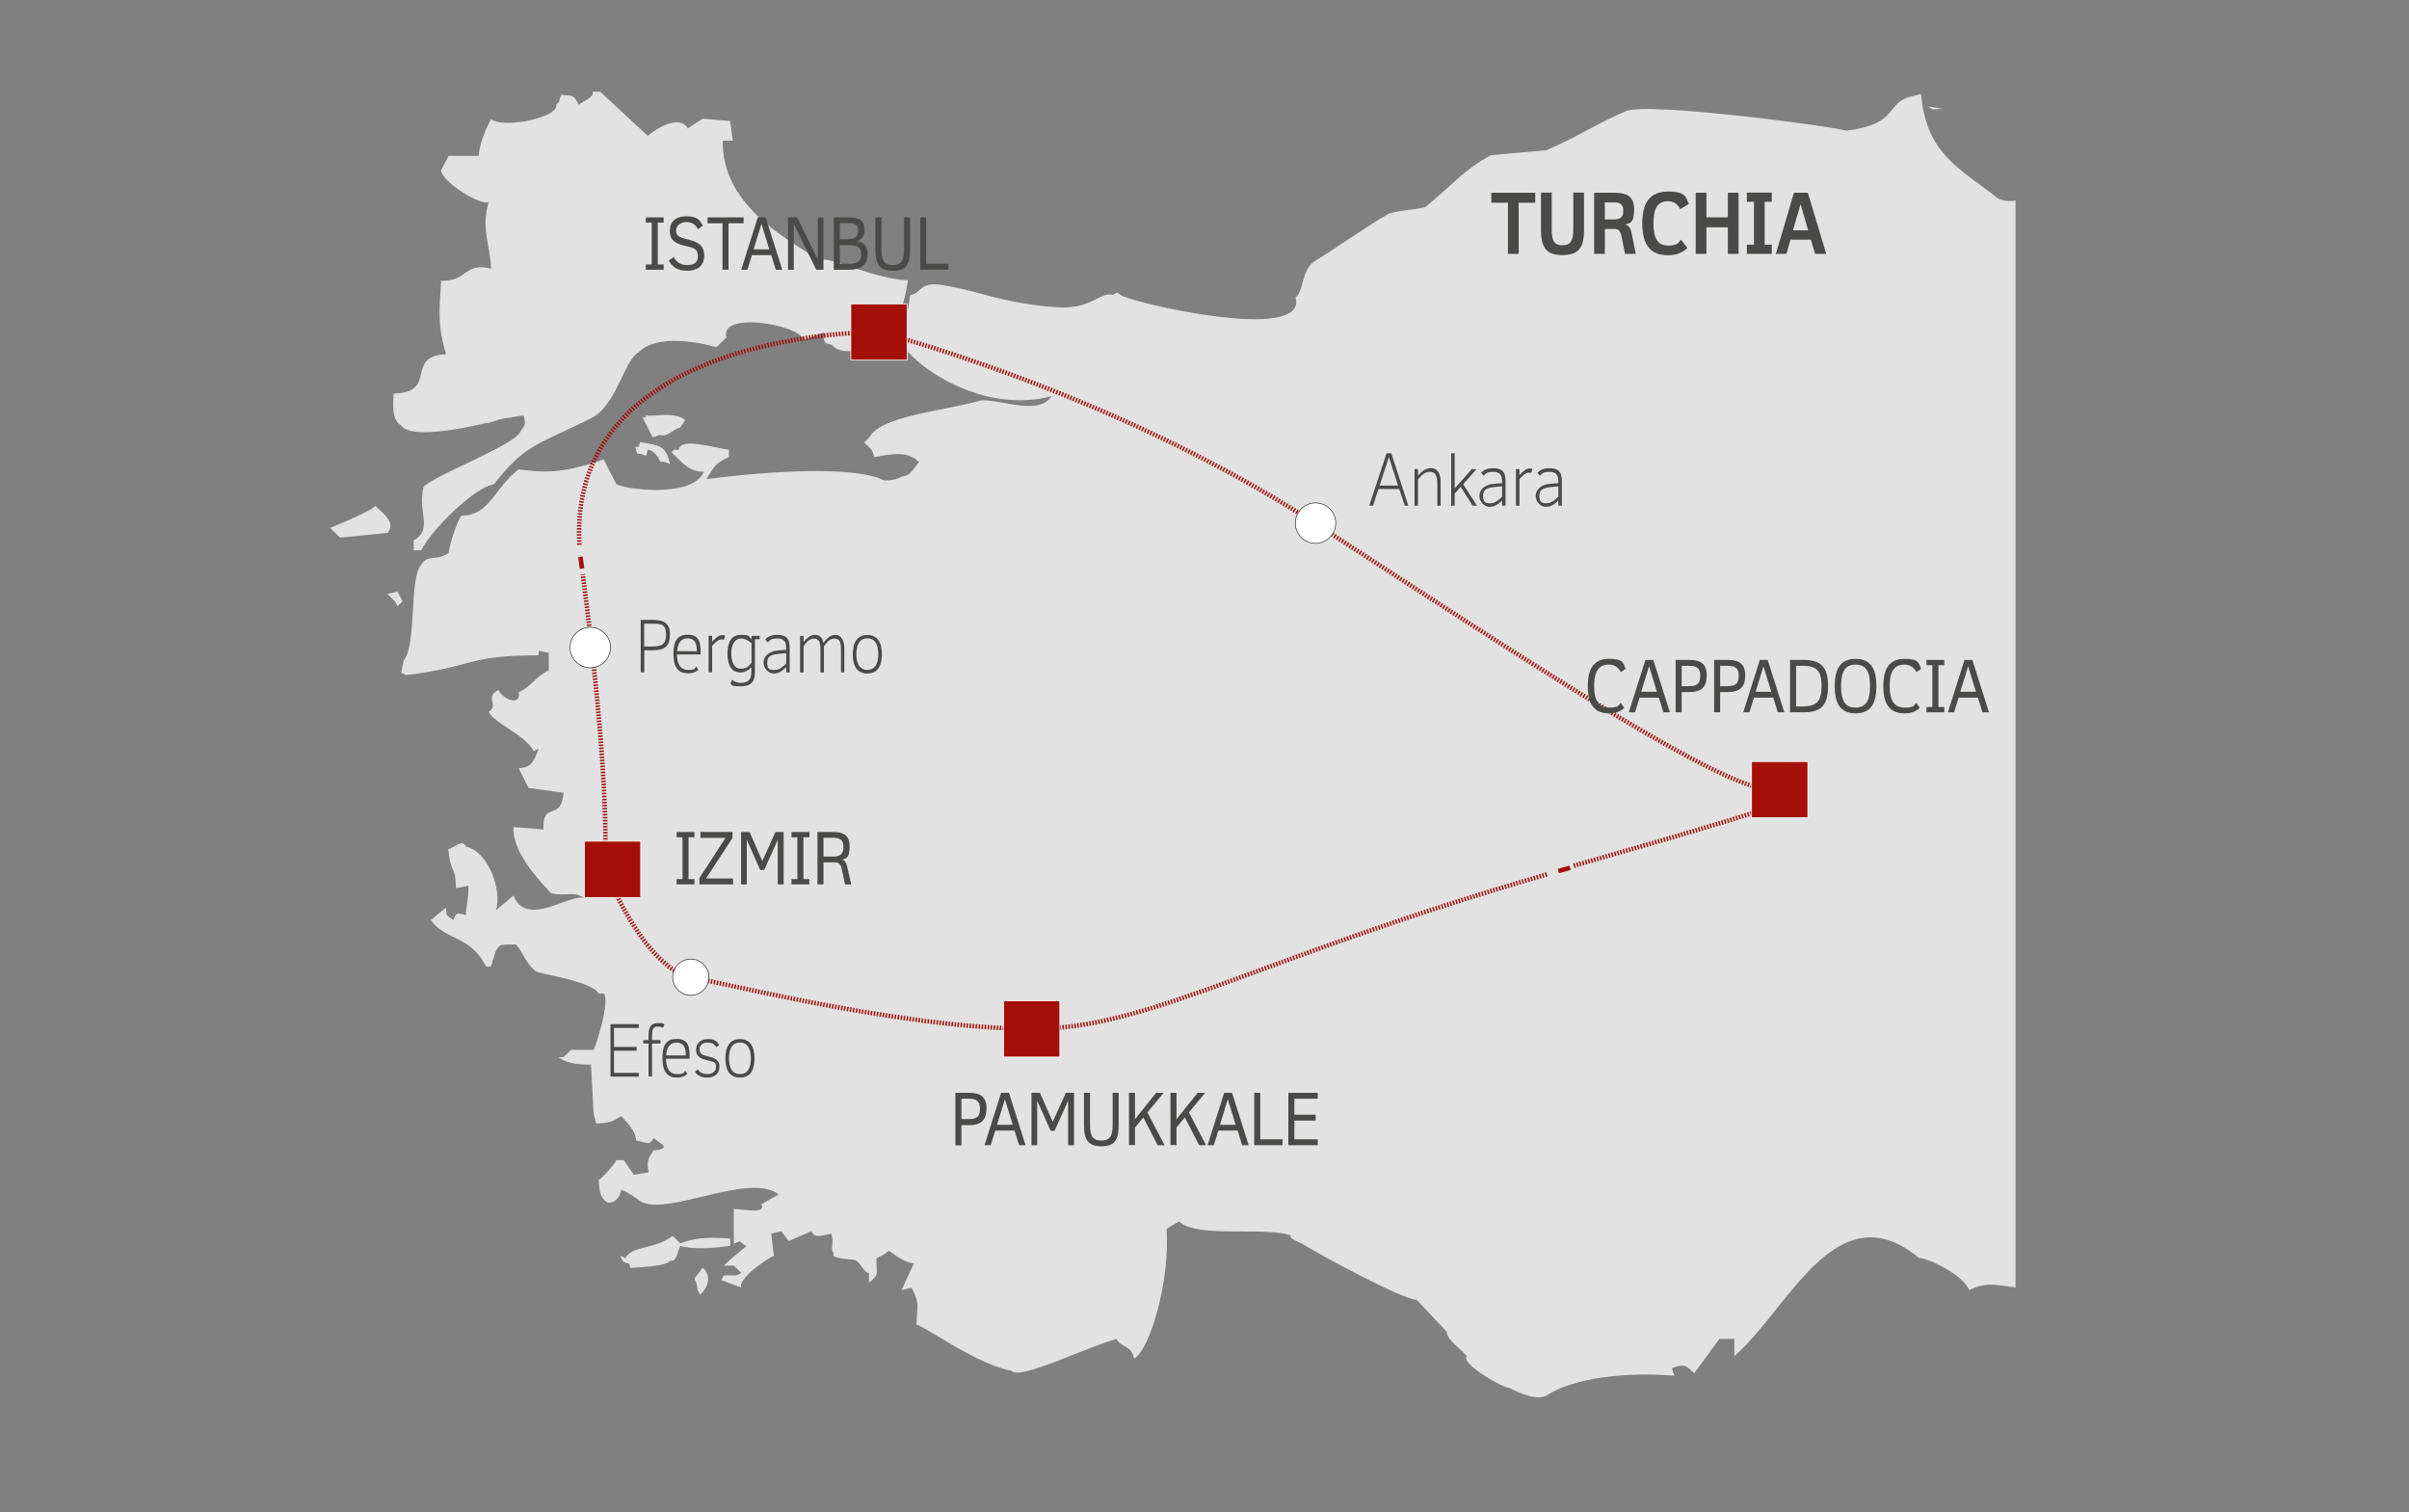 <?xml version="1.0" encoding="UTF-8"?>
<svg id="Livello_1" xmlns="http://www.w3.org/2000/svg" version="1.1" xmlns:xlink="http://www.w3.org/1999/xlink" viewBox="0 0 1596.1 1001.7">
  <rect x="0" y="0" width="1596.1" height="1001.7" fill="#808080" stroke="none"/>
  <!-- Generator: Adobe Illustrator 29.0.0, SVG Export Plug-In . SVG Version: 2.1.0 Build 186)  -->
  <defs>
    <style>
      .st0 {
        clip-path: url(#clippath-21);
      }

      .st1 {
        clip-path: url(#clippath-6);
      }

      .st2 {
        clip-path: url(#clippath-7);
      }

      .st3 {
        clip-path: url(#clippath-17);
      }

      .st4 {
        clip-path: url(#clippath-15);
      }

      .st5 {
        clip-path: url(#clippath-18);
      }

      .st6 {
        clip-path: url(#clippath-4);
      }

      .st7 {
        clip-path: url(#clippath-22);
      }

      .st8 {
        clip-path: url(#clippath-23);
      }

      .st9, .st10, .st11, .st12, .st13, .st14, .st15, .st16, .st17, .st18, .st19 {
        fill: none;
      }

      .st9, .st12, .st14, .st15, .st16, .st18, .st19 {
        stroke: #a41008;
        stroke-width: 3px;
      }

      .st20 {
        fill: #e2e2e2;
        fill-rule: evenodd;
      }

      .st21 {
        clip-path: url(#clippath-9);
      }

      .st22 {
        clip-path: url(#clippath-10);
      }

      .st10 {
        stroke-miterlimit: 4;
        stroke-width: .4px;
      }

      .st10, .st17 {
        stroke: #1d1d1b;
      }

      .st23 {
        fill: #fff;
      }

      .st24 {
        clip-path: url(#clippath-25);
      }

      .st11 {
        stroke: #fff;
        stroke-width: .5px;
      }

      .st25 {
        clip-path: url(#clippath-27);
      }

      .st12 {
        stroke-dasharray: 1 1;
      }

      .st26 {
        clip-path: url(#clippath-11);
      }

      .st14 {
        stroke-dasharray: 1 1;
      }

      .st27 {
        clip-path: url(#clippath-1);
      }

      .st15 {
        stroke-dasharray: 1 1;
      }

      .st28 {
        clip-path: url(#clippath-5);
      }

      .st29 {
        clip-path: url(#clippath-20);
      }

      .st30 {
        clip-path: url(#clippath-8);
      }

      .st31 {
        clip-path: url(#clippath-3);
      }

      .st32 {
        clip-path: url(#clippath-26);
      }

      .st33 {
        clip-path: url(#clippath-12);
      }

      .st16 {
        stroke-dasharray: 1 1;
      }

      .st34 {
        clip-path: url(#clippath-14);
      }

      .st35 {
        fill: #4a4a49;
      }

      .st36 {
        clip-path: url(#clippath-19);
      }

      .st17 {
        stroke-width: .4px;
      }

      .st37 {
        clip-path: url(#clippath-16);
      }

      .st38 {
        clip-path: url(#clippath-2);
      }

      .st18 {
        stroke-dasharray: 1 1;
      }

      .st19 {
        stroke-dasharray: 1 1;
      }

      .st39 {
        clip-path: url(#clippath-13);
      }

      .st40 {
        clip-path: url(#clippath-24);
      }

      .st41 {
        clip-path: url(#clippath);
      }

      .st42 {
        fill: #a41008;
      }
    </style>
    <clipPath id="clippath">
      <rect class="st13" x="218.7" y="60.8" width="1116.7" height="894.4"/>
    </clipPath>
    <clipPath id="clippath-1">
      <rect class="st13" x="218.7" y="60.8" width="1116.7" height="894.4"/>
    </clipPath>
    <clipPath id="clippath-2">
      <rect class="st13" x="218.7" y="60.8" width="1116.7" height="894.4"/>
    </clipPath>
    <clipPath id="clippath-3">
      <rect class="st13" x="218.7" y="60.8" width="1116.7" height="894.4"/>
    </clipPath>
    <clipPath id="clippath-4">
      <rect class="st13" x="218.7" y="60.8" width="1116.7" height="894.4"/>
    </clipPath>
    <clipPath id="clippath-5">
      <rect class="st13" x="218.7" y="60.8" width="1116.7" height="894.4"/>
    </clipPath>
    <clipPath id="clippath-6">
      <rect class="st13" x="218.7" y="60.8" width="1116.7" height="894.4"/>
    </clipPath>
    <clipPath id="clippath-7">
      <rect class="st13" x="218.7" y="60.8" width="1116.7" height="894.4"/>
    </clipPath>
    <clipPath id="clippath-8">
      <rect class="st13" x="218.7" y="60.8" width="1116.7" height="894.4"/>
    </clipPath>
    <clipPath id="clippath-9">
      <rect class="st13" x="218.7" y="60.8" width="1116.7" height="894.4"/>
    </clipPath>
    <clipPath id="clippath-10">
      <rect class="st13" x="218.7" y="60.8" width="1116.7" height="894.4"/>
    </clipPath>
    <clipPath id="clippath-11">
      <rect class="st13" x="218.7" y="60.8" width="1116.7" height="894.4"/>
    </clipPath>
    <clipPath id="clippath-12">
      <rect class="st13" x="218.7" y="60.8" width="1116.7" height="894.4"/>
    </clipPath>
    <clipPath id="clippath-13">
      <rect class="st13" x="211.9" y="17.1" width="1223.2" height="979.4"/>
    </clipPath>
    <clipPath id="clippath-14">
      <rect class="st13" x="211.9" y="17.1" width="1223.2" height="979.4"/>
    </clipPath>
    <clipPath id="clippath-15">
      <rect class="st13" x="211.9" y="17.1" width="1223.2" height="979.4"/>
    </clipPath>
    <clipPath id="clippath-16">
      <rect class="st13" x="211.9" y="17.1" width="1223.2" height="979.4"/>
    </clipPath>
    <clipPath id="clippath-17">
      <rect class="st13" x="211.9" y="17.1" width="1223.2" height="979.4"/>
    </clipPath>
    <clipPath id="clippath-18">
      <rect class="st13" x="211.9" y="17.1" width="1223.2" height="979.4"/>
    </clipPath>
    <clipPath id="clippath-19">
      <rect class="st13" x="211.9" y="17.1" width="1223.2" height="979.4"/>
    </clipPath>
    <clipPath id="clippath-20">
      <rect class="st13" x="211.9" y="17.1" width="1223.2" height="979.4"/>
    </clipPath>
    <clipPath id="clippath-21">
      <rect class="st13" x="211.9" y="17.1" width="1223.2" height="979.4"/>
    </clipPath>
    <clipPath id="clippath-22">
      <rect class="st13" x="211.9" y="17.1" width="1223.2" height="979.4"/>
    </clipPath>
    <clipPath id="clippath-23">
      <rect class="st13" x="211.9" y="17.1" width="1223.2" height="979.4"/>
    </clipPath>
    <clipPath id="clippath-24">
      <rect class="st13" x="211.9" y="17.1" width="1223.2" height="979.4"/>
    </clipPath>
    <clipPath id="clippath-25">
      <rect class="st13" x="249.9" y="23.8" width="1223.2" height="979.4" transform="translate(-94.9 211.7) rotate(-13.3)"/>
    </clipPath>
    <clipPath id="clippath-26">
      <rect class="st13" x="211.9" y="17.1" width="1223.2" height="979.4"/>
    </clipPath>
    <clipPath id="clippath-27">
      <rect class="st13" x="211.9" y="17.1" width="1223.2" height="979.4"/>
    </clipPath>
  </defs>
  <g>
    <g class="st41">
      <path class="st20" d="M392.7,60.8h5c10.5,9.7,21,19.5,31.5,29.2,5-4.4,21-14.7,26.5-4.9,3.3-2.2,6.6-4.3,9.9-6.5,6.1.5,12.2,1.1,18.2,1.6.6,4.3,1.1,8.7,1.7,13h-6.6c-.8,41.8,40.3,64.1,64.6,79.5,2-4.7,34.8,12.1,58,13-.9,7.3-3.6,20.6-9.9,30.8,1.7,1.1,3.3,2.2,5,3.2-.6-1.1-1.1-2.2-1.7-3.2,7.8-5,6.6-14.7,8.3-21.1,7.4-.7,5.5-9.2,21.5-6.5,26,4.3,38.3,11.8,74.6,14.6,24.2,1.9,29.4-10.6,38.1-8.1,2.3-1,1.8-2.8,5,0,5.3,4.6,124.6,32.8,116,1.6,5.9-4.3,3.4-18.7,13.3-24.4,7.2-4.1,37.3-25,48.1-30.8,4-2.2,22.8-3.2,24.9-4.9,16.8-13.6,24.9-24.3,43.1-34.1,12.1-1.1,24.3-2.2,36.5-3.2,18.8-7.8,34.3-18.1,53-26,14.6-6.2,141,10.6,145.8,13,35.4-4.3,25.7-18.2,43.1-22.7,2.2-.5,4.4-1.1,6.6-1.6,3.5,39.6,25,48.7,49.7,68.2,18.7,14.7,74.1-37.3,64.6-3.2,12.3,7.2-1.6,22.5,5,30.8,9.9,8.7,19.9,17.3,29.8,26,1.7,1.6,3.3,3.2,5,4.9,5.3-2.1,3.8.5,6.6-3.2,11.1-1.6,13.9-10.4,16.6-19.5,38.6,6.8,28.1,16.7,48.1,34.1h3.3c14.2,7.7,45.9,14.6,59.6,19.5-.9-11.5-1.3-10.8,0-13,1.9-4-.8-1.8,5-3.2,17,7.2,10.5,15,23.2,19.5,6.8,8.6,74.6,11.3,82.9,3.2,4.9,3.7,3.8,3.9,8.3,4.9,14.3-2.5,79.1-27.1,92.8-21.1.5,7.4,7.2,10.9,9.9,11.4,1.8,1.8,66.6,14.9,69.6,11.4,9.9-1.4,6.1-9.4,14.9-13,11.1-.5,22.1-1.1,33.1-1.6,34.8-23,83.1-38.2,101.1-73,8.2,5.8,26.5,6.8,28.2,14.6,5.7-2.4,12.1-5,16.6-13,10.7,4.2,63.2,8.6,64.6,13,5.2-7.4,2.5-17.3,11.6-21.1,4-3.9,8.9-3.4,19.9-3.2-.2,7-1.4,17,6.6,16.2,3.9-.5,2.1.4,6.6-1.6,4.7,21.1,19.6,17.2,34.8,30.8-4,4.5-2.6,3.8-5,8.1,5.4,3.8,4.5,1.7,3.3,8.1,8.3-1.1,16.6-2.2,24.9-3.2,1.1,1.1,2.2,2.2,3.3,3.2v21.1c3.3.1,43.5,33.5,33.1,53.6-4.8,9.3-20.1,17.7-21.5,32.5,4.7.8,11.9,31.9,16.6,42.2-6.3,1.4-6.3,4.8-3.3,11.4,13.8-3.2,32.5,11.1,38.1,14.6,1.9-3.5,27.5-14.3,31.5-8.1,17.6,2.2,31.5,34.8,46.4,34.1,0,14.4,9.7,9.6,13.3,21.1-9.4-5.9-18.8-11.9-28.2-17.9-.9,4.5-13.8,24.7-18.2,27.6,3.1,8.8,4.6,19.1-3.3,22.7-5,8.8-21.7,2.9-34.8,1.6-2.7,4.3-1.6,3.9-3.3,8.1,0,0,19.3,35.2,19.9,37.3-17.9,3.2,6.4,32.7,9.9,42.2-1.5,1.1-5.7,47.7,1.7,61.7,6-1.8,11.8-3.7,13.3,0,3.7.7,2.8.9,8.3,3.2-21.6,22.9-21.3,38.1-33.1,64.9,6.6.5,13.3,1.1,19.9,1.6v8.1c7.3.8,18.2,4.6,24.9,9.7v4.9c-2.2,1.6-4.4,3.2-6.6,4.9,4.8,10.8,5.5,19.7,1.7,30.8,5.3.3,24.2,17.3,26.5,24.4-8.1,4-5.5,5.5-3.3,14.6-30.2-1.6-39.5,15.2-54.7,27.6-5-4-4.3-3.6-5-8.1-5.5-4.5-2.2-11.3-8.3-9.7,3.3-7.8.9-7.4,11.6-9.7-1.9-6.9-.2-19.7-8.3-16.2-3.2-4.9-.5-1.7-5-3.2-1.7-1.9-15-3.9-16.6,0-4.4,3.2-8.8,6.5-13.3,9.7-23.1,8-69.7-9.4-92.8-19.5-3.3,2.2-6.6,4.3-9.9,6.5-3.9.6-29.2-5.7-26.5,0-6.6,8.7-13.3,17.3-19.9,26-15,.4-18.5,1.4-26.5,4.9v-21.1c-13.8-1.1-9.9-9.3-24.9,1.6-5.1,8.5-80.4,32.9-106,26-9.5-2.6-24-12.4-34.8-9.7-37.7,9.4-75.7,32.1-114.3,51.9-26.8,13.8-44.5-3.5-69.6,13-15.2-2.5-24.9-5.8-56.3-6.5-24.4-53.7-140.5-1.8-144.2,11.4-8.1-4.2-35.1-1.4-44.7-8.1-1.8-1-3.2-6.8-3.3-11.4-11.8-.5-36.6-11.1-41.4,0-2.8.5-16.9,36.2-8.3,43.8,4.4,8.7,8.8,17.3,13.3,26-4.1,3.2-.7.9-5,1.6-6.5,7.2-25.9,4.7-29.8,4.9.6,1.1,1.1,2.2,1.7,3.2-6.3,6.9-.3,13-1.7,24.4-10.3,1.8-13.7,9.5-24.8,13,.5,4.3,1.1,8.7,1.7,13-9.7-5.3-16.6-8-29.8-16.2,2.2-2.2,4.4-4.3,6.6-6.5-5-19.7-10.6-34.2-21.5-45.4,17.7-19.5,32-33.9,48.1-39-1.1-10.8-2.2-21.6-3.3-32.5-4.4-4.3-8.8-8.7-13.3-13-9.3,1.7-26.9,12.4-24.9,22.7h-23.2c.6,1.1,1.1,2.2,1.7,3.2,1.1,4.9,2.2,9.7,3.3,14.6-2.9.2-4.9,1.3-6.6,9.7-15.6-2.3-21.1-3.5-31.5,1.6-5.3-11.9-31.5-22.5-33.1-21.1-54.9-45.6-86.6,33.6-122.6,64.9v-11.5h-9.9c-5.5,7.6-11,15.1-16.6,22.7-4.8-3.7-5.5-7.1-14.9-3.2.6,1.6,1.1,3.2,1.7,4.9-30.7-2.5-66.1,1-84.5,13-7.4,4.8-24.9-4.9-24.9-4.9-2.9.6-32.5-15.8-28.2-21.1-4.9-5.9-12.7-9.9-13.3-16.2-6.6-7-13.3-14.1-19.9-21.1-9.5,0-67.7-31.8-76.2-37.3,0,0-10.8-4.5-6.6-4.9-14.3-6.9-62.6,2-74.6-9.7-2.8,1.6-5.5,3.3-8.3,4.9,2.4,33.9-10.7,79.7-21.5,86-1.8-9.4-8.8-7.1-11.6-13-18.3,4.6-64.1,27.6-69.6,21.1-23.4-4.8-50.4-25.2-63-30.8.5-13.2,2.2-14.2-3.3-24.3-2.2.5-4.4,1.1-6.6,1.6,2.8-5.9,5.5-11.9,8.3-17.9-4.2.4-10.6-3.8-16.6-8.1-4.8,3.5-4.1,2.6-8.3,4.9-.2,10.8,2.4,10.2-5,16.2v-6.5c-3.2-.3-4.9-5.6-8.3-8.1-1.3-1.3-18-.7-14.9-4.9-2.7-2.5.3-5.3-1.7-13-8.4,1.7-10.6,3-13.3-1.6-5,2.2-9.9,4.3-14.9,6.5-1.7-2.2-3.3-4.3-5-6.5-2.2.5-4.4,1.1-6.6,1.6.6,4.9,1.1,9.7,1.7,14.6-4.9,2.2-24.4,15.7-21.5,21.1-4.4-1.6-8.8-3.2-13.3-4.9.6-1.1,1.1-2.2,1.7-3.2,8.7,0,7.1.9,11.6-1.6-1.1-1.1-2.2-2.2-3.3-3.2-3.6-3-.3-1.2-8.3-1.6,1.1-1.1,2.2-2.2,3.3-3.2,3.9-3.2,7.7-6.5,11.6-9.7-6.3-3.7-2.3-4-8.3-1.6v-23c9.6.3,21.4,3.4,18.2-3.2,3.9-2.2,7.7-4.3,11.6-6.5-19.6-15-72.8,14.3-91.1,4.9-1-.5-6.5-5.1-13.3-8.1-.8,6.5-6.8,10.1-9.9,8.1-3.7-3-4.6-5.7-5-14.6,3.3-1.7,11.8-12.2,11.6-13h5c2.2,3.2,4.4,6.5,6.6,9.7,3.3-.5,6.6-1.1,9.9-1.6-1.6-7.9-.4-8.8,3.3-14.6,3.9-.5,2.1.4,6.6-1.6v-1.6c-2.2-1.6-4.4-3.2-6.6-4.9-3.1,4.9-2.7,3.4-11.6,1.6-.4-6.3-4.8-10.4-9.9-16.2-5.5,3.4-6.6,4.5-16.6,4.9-.6-2.2-1.1-4.3-1.7-6.5-.6-10.8-1.1-21.6-1.7-32.5-5.6,0-15.3,0-21.5-4.9h3.3c1.7-1.6,3.3-3.2,5-4.9h14.9c1.3-1.5,11.4-33.4,6.6-37.3h-3.3c-4.3-8.3-39.7-13-41.4-14.6-7.3-5.7-8-11.9-13.3-17.9-10.7,0-10.2.4-11.6,1.6-2,1.9-3.3,7.7-5,13h-3.3c-10.6-21.2-26.9-16.9-36.5-30.8,3.3-2.7,6.6-5.4,9.9-8.1,1.1,6.3-.9,3.8,5,8.1,1.3-2.5.8-5.9,8.3-3.2,0-6.2,1.6-7.7,1.7-19.5-2.8.5-5.5,1.1-8.3,1.6-.3-16.3-3.5-7.8-5-26,3,0,9.4-7.1,11.6-1.6,15.4,3.8,24,29.5,19.9,42.2,3.9-3.2,7.7-6.5,11.6-9.7,8.6,21.5,36.5-1,46.4,1.6-5.6-4.9-12.4-.7-21.5-3.2-4.4-5-26-25.8-24.9-43.8,6.6.5,13.3,1.1,19.9,1.6-.9-19.3,11.8-4.8,13.3-24.3-7.7-1.1-15.5-2.2-23.2-3.2l-6.6-13c6.5-.5,9.5-1.9,13.3-13-1.1.5-2.2,1.1-3.3,1.6-6.2-11.3-25.7-18-29.8-26,7.4-4.9-3.5-9.3,6.6-14.6,1.3,5.3,15,11.9,13.3,1.6,7.8-3.4,11.2-10.3,19.9-14.6v-11.4c-2.2-.5-4.4-1.1-6.6-1.6-.4,3.6,1,3.2-5,3.2-42.3.3-39.8,7.9-82.9,13-1.1-.5-2.2-1.1-3.3-1.6.6-2.7,1.1-5.4,1.7-8.1,8.8-10.4,3.5-55,11.6-63.3,3.8-7.3,11.2-2.2,18.2-8.1.4-5,5.6-20.8,8.3-24.4,19.5-.5,21.2-17.9,38.1-30.8,23.7,3.6,35.7.1,56.3-6.5,2.8,5.4,5.5,10.8,8.3,16.2,4.8,3.6,50.8,9.7,58-8.1-8.9,0-13.2-4.6-21.5-13,4.1-3.2.7-.9,5-1.6,1.2-8.4,22.8-1.2,33.1,0v4.9c-10.5,4.8-10,7.4-14.9,14.6,41.4-5.3,94.5-8.7,116,0,1.7,2.2,12.3-.2,13.3-1.6,5.9-1,6.6-3.3,11.6-9.7-7.4-7.6-18.5-5.3-29.8-3.2-.8-4.6-1.7-5.4-6.6-9.7,1.1-1.1,2.2-2.2,3.3-3.2,7.4-14.5,48.9-17.6,72.9-24.4,10-2.8,39.3,11,48.1-3.2-43.7,12.2-93.2-18.1-104.4-42.2-4.3,3.5-31.4,20.1-41.4,8.1-5.4-1-5.3-1.1-5-8.1-4.4,1.6-8.8,3.2-13.3,4.9-4.9-10.8-56.2-18.7-51.4-1.6-2.2,2.2-4.4,4.3-6.6,6.5-10.8-3.1-39.1-9-51.4,3.2-10.1,5.7-14.7,35.4-31.5,43.8-34.5,17.4-42.9,16.3-64.6,43.8-13.4,2.3-41.4,30.4-48.1,43.8h-5v-6.5c13.3-8.1,2.2-18,6.6-35.7,9.2-8.7,61.8-27.8,64.6-37.3,3.2-4.3,2.8-4,1.7-9.7h-1.7c-3.3.5-6.6,1.1-9.9,1.6-5.7,1.2-1.9-.1-6.6,1.6-2.3.8-1.8.5-5,1.6h-1.7s-49.4,12.6-56.3,1.6c-5.4-3.1-5.7-10.1-5-21.1,29.8-.5,7.1-25,34.8-26-5.9-18.9-4.5-30.1-3.3-48.7,17.9.5,14.6-12.3,33.1-8.1-.8-15.9-6.6-26.9-1.7-43.8-6.9,1.3-30.3-13.4-31.5-21.1,1.7-3.2,3.3-6.5,5-9.7h19.9c.6-6.9,3.5-15.8,8.3-24.3,9.1,6.5,45.5-1.6,43.1-9.7,3.5-3,1.1-1.3,3.3-6.5,9.1.8,8.3.3,11.6,6.5,5.6-3.5,10.5-5.6,9.3-8.5"/>
    </g>
    <g class="st27">
      <path class="st20" d="M1277.5,70.5c3.3.5,6.6,1.1,9.9,1.6-8,0-5.6,1.6-9.9-1.6"/>
    </g>
    <g class="st38">
      <path class="st20" d="M427.5,275.1c6.6,1.4,18.5-3,26.5,3.2-1.1,1.6-2.2,3.2-3.3,4.9-4.5,1-9.1,6.8-13.3,4.9-1.7.5-3.3,1.1-5,1.6-2.2-4.3-4.4-8.7-6.6-13,1.3-.3,3.3,0,1.7-1.6"/>
    </g>
    <g class="st31">
      <path class="st20" d="M424.1,292.9c13.2,2.3,16.8,1.9,19.9,14.6-4.7-1.8-2.4-1.4-6.6-1.6-1.1-2.6-3.3-7.1-8.3-8.1-.8,4.5-.8,4.7-3.3,3.2-5.1-1.1-2.6,1.6-5-4.9,4.7-.4,1.3.9,3.3-3.2"/>
    </g>
    <g class="st6">
      <path class="st20" d="M397.6,301c1.1,1.1,2.2,2.2,3.3,3.2-1.1-1-2.2-2.1-3.3-3.2"/>
    </g>
    <g class="st28">
      <path class="st20" d="M248.5,335.1c4.8,4.5,14.3,11.4,8.3,17.9-10.5,1.1-21,2.2-31.5,3.2-2.2-2.2-4.4-4.3-6.6-6.5,5.9-2.2,28.9-12,29.8-14.6"/>
    </g>
    <g class="st1">
      <path class="st20" d="M263.4,391.9c1.1,2.2,2.2,4.3,3.3,6.5-1.1,1.1-2.2,2.2-3.3,3.2-.6-1.1-1.1-2.2-1.7-3.2-1.7-1.6-3.3-3.2-5-4.9,2.3-.5,4.5-1,6.7-1.6"/>
    </g>
    <g class="st2">
      <path class="st20" d="M321.4,456.9c.6,1.1,1.1,2.2,1.7,3.2-.6-1.1-1.1-2.2-1.7-3.2"/>
    </g>
    <g class="st30">
      <path class="st20" d="M2347.9,692.2c.6,1.1,1.1,2.2,1.7,3.2-.6-1-1.1-2.1-1.7-3.2"/>
    </g>
    <g class="st21">
      <path class="st20" d="M445.7,818.8c1.7,1.6,3.3,3.2,5,4.9,9.5-3.3,15.5-4.3,33.1-3.2v4.9c-9.8,1.3-23.3,2.8-33.1,0-2,4.2-2.5,11-6.6,9.7-2.4,3.9-18.7,4.3-26.5,4.9-.5-6.1-3.6.3-6.6-8.1,1.1.5,2.2,1.1,3.3,1.6,4.7-8.5,18.6-5.3,31.4-14.7"/>
    </g>
    <g class="st22">
      <path class="st20" d="M538.5,820.5h3.3-3.3Z"/>
    </g>
    <g class="st26">
      <path class="st20" d="M465.6,839.9c6.5,5.7,3,13.7-1.7,17.9-.6-1.1-1.1-2.2-1.7-3.2-.6-6.7-2.5-6.2-1.7-8.1,1.8-2.2,3.4-4.4,5.1-6.6"/>
    </g>
    <g class="st33">
      <path class="st20" d="M1085.3,911.4h3.3-3.3Z"/>
    </g>
  </g>
  <g>
    <g class="st39">
      <path class="st15" d="M593.9,223.1c37.5,10.7,160.1,49,271.8,120"/>
    </g>
    <g class="st34">
      <path class="st15" d="M882.4,353.9c123,80,241.5,157.9,283.2,168.1"/>
    </g>
    <g class="st4">
      <path class="st12" d="M1183.7,523c25.3-.2,28.5,2.3-141.5,50.7"/>
    </g>
    <g class="st37">
      <path class="st19" d="M1024.8,579.3c-188.4,54.5-257.7,99.2-333.2,102.2"/>
    </g>
    <g class="st3">
      <path class="st18" d="M671.3,681.4c-73.3-2.3-168.3-24.4-205.6-32.4"/>
    </g>
    <g class="st5">
      <path class="st14" d="M446.9,642.9c-20-12.4-36.5-45.1-43.1-59.7"/>
    </g>
    <g class="st36">
      <path class="st14" d="M401.1,564.2c.4-21.7-.8-75.8-15-183.7"/>
    </g>
    <g class="st29">
      <path class="st16" d="M383.9,360.9c-7.3-126,152.6-139.4,190.5-140.8"/>
    </g>
    <g class="st0">
      <path class="st9" d="M578.4,220c2.6-.1,4,0,4,0,0,0,1.3.3,3.8,1M385.6,376.7c-.2-1.3-.3-2.6-.5-3.9s-.3-2.6-.5-3.9M402.1,579.6c-1-2.3-1.5-3.6-1.5-3.6,0,0,0-1.2.3-3.9M461.7,648.2c-1.5-.3-2.8-.6-4-.8-1.3-.2-2.5-.6-3.8-1M687.5,681.6h-8.1M1040.3,574.9c-1.3.4-2.6.7-3.9,1.1-1.3.4-2.6.7-3.9,1.1M1169.5,522.8c1.4.2,2.8.3,4,.3h4.1M869,345.2c1.1.7,2.2,1.4,3.3,2.2,1.1.7,2.2,1.4,3.3,2.2"/>
    </g>
  </g>
  <g>
    <path class="st35" d="M1006.2,134.3v33.9h-7.1v-33.9h-11v-6.6h29.1v6.6h-11Z"/>
    <path class="st35" d="M1035.2,169c-10.6,0-14.2-4.8-14.2-16.8v-24.6h7.1v24c0,8,1.6,10.9,7.1,10.9s7.2-3.1,7.2-10.8v-24.1h7.1v24.6c0,12-3.6,16.8-14.3,16.8Z"/>
    <path class="st35" d="M1076.7,168.2l-2.4-11.9c-.7-3.2-1.8-4.6-4.5-4.6h-6.5v16.5h-7.1v-40.5h13.1c8.4,0,13.4,2.2,13.4,11s-2.3,9-5.9,10.1c2.8.7,3.7,2.9,4.4,6.5l2.6,12.9h-7.1ZM1069.3,134.1h-6v11.3h5.5c4.7,0,6.7-1.4,6.7-5.7s-1.9-5.6-6.2-5.6Z"/>
    <path class="st35" d="M1113.3,138.6c-1.3-2.5-3.5-5.3-8.1-5.3-7.1,0-9.7,5.1-9.7,14.7s2.7,14.7,9.7,14.7,6.9-2.3,8.5-3.9l4.3,5.5c-3.7,3.6-8.1,4.8-12.8,4.8-12.2,0-17.1-7.5-17.1-21.1s4.9-21.1,17.1-21.1,11.7,4.1,13.8,8.2l-5.7,3.5Z"/>
    <path class="st35" d="M1144.8,168.2v-17.6h-14.2v17.6h-7.1v-40.5h7.1v16.3h14.2v-16.3h7.1v40.5h-7.1Z"/>
    <path class="st35" d="M1157.4,168.2v-6.1h4.7v-28.4h-4.7v-6.1h16.5v6.1h-4.7v28.4h4.7v6.1h-16.5Z"/>
    <path class="st35" d="M1202.6,168.2l-2.8-9.4h-13.5l-2.7,9.4h-7l12-40.5h9.2l12.2,40.5h-7.4ZM1193,135.3l-5.1,17.3h10.1l-5-17.3Z"/>
  </g>
  <g>
    <path class="st35" d="M404.5,713.2v-34.7h18.7v2.5h-16.4v12.6h15v2.5h-15v14.7h16.4v2.5h-18.7Z"/>
    <path class="st35" d="M439.3,680.9c-1-.5-2.2-.8-3.5-.8-3.4,0-3.8,2.3-3.8,6.1v2.9h5.6v2.2h-5.6v21.9h-2.3v-21.9h-3.5v-2.2h3.5v-2.9c0-6.8,2.2-8.4,6.5-8.4s3.1.4,4,.9l-.9,2.2Z"/>
    <path class="st35" d="M441.3,701.5c0,5.3,1.5,10.1,7.3,10.1s3.9-1,5.4-2.2l1.4,2.1c-1.3,1.1-3.4,2.4-6.7,2.4-6.1,0-9.8-3.5-9.8-12.6s2.6-13,9.5-13,8.5,4.3,8.5,10.9v2.2h-15.6ZM448.1,690.7c-4.1,0-6.4,3.2-6.7,8.5h13c0-5.3-1.4-8.5-6.3-8.5Z"/>
    <path class="st35" d="M468.2,713.9c-2.6,0-6.3-1.1-7.7-4l1.9-1.4c1.3,2.3,3.7,3.1,6.1,3.1s5.9-.9,5.9-4.7-1.7-3.3-5.7-4.4c-3.6-1-7.5-1.9-7.5-7s4-7.1,7.9-7.1,5.9,1.1,7.4,4.1l-1.9,1.3c-1.2-2.2-3.3-3.1-5.7-3.1s-5.4,1.1-5.4,4.4,1.6,3.7,5.8,4.8c3.8,1,7.4,2.1,7.4,6.8-.1,5.7-4.5,7.2-8.5,7.2Z"/>
    <path class="st35" d="M490.3,713.9c-6.3,0-9.7-4.3-9.7-12.7s3.4-12.8,9.7-12.8,9.6,4.4,9.6,12.8-3.3,12.7-9.6,12.7ZM490.3,690.7c-5.7,0-7.3,5.1-7.3,10.5s1.6,10.4,7.3,10.4,7.2-5.1,7.2-10.4-1.6-10.5-7.2-10.5Z"/>
  </g>
  <g>
    <g class="st7">
      <path class="st23" d="M457.7,659.4c6.6,0,12-5.4,12-12s-5.4-12-12-12-12,5.4-12,12,5.4,12,12,12"/>
    </g>
    <g class="st8">
      <path class="st17" d="M457.7,659.4c6.6,0,12-5.4,12-12s-5.4-12-12-12-12,5.4-12,12,5.4,12,12,12Z"/>
    </g>
  </g>
  <rect class="st42" x="563.7" y="201.3" width="37.3" height="37.3"/>
  <rect class="st11" x="563.7" y="201.3" width="37.3" height="37.3"/>
  <g>
    <path class="st35" d="M427.9,178.7v-3.5h3.9v-27.7h-3.9v-3.5h11.8v3.5h-3.9v27.7h3.9v3.5h-11.8Z"/>
    <path class="st35" d="M455.1,179.4c-6.7,0-9.9-3-12-6.8l3.3-2.3c1.6,3,4.1,5.3,8.7,5.3s7.3-1.5,7.3-6-2.6-5.4-7.6-6.5c-7.8-1.8-11-4.1-11-10.1s3.7-9.7,11-9.7,8.8,2.5,10.9,6.2l-3.2,2.4c-1.6-3-4-4.8-7.7-4.8s-6.9,2.3-6.9,5.7,2.2,4.5,8,5.9c6.4,1.5,10.7,3.8,10.7,10.6,0,7.4-5.3,10.1-11.5,10.1Z"/>
    <path class="st35" d="M482.7,147.9v30.8h-4v-30.8h-9.9v-3.9h23.9v3.9h-10Z"/>
    <path class="st35" d="M514,178.7l-3-9.7h-12.8l-3,9.7h-4.1l11-34.7h5.2l11,34.7h-4.3ZM504.5,148.3l-5.2,16.9h10.4l-5.2-16.9Z"/>
    <path class="st35" d="M540.8,178.7l-14.9-30.5v30.5h-3.8v-34.7h6l13.7,27.8v-27.8h3.8v34.7h-4.8Z"/>
    <path class="st35" d="M562.6,178.7h-10.2v-34.7h9.3c8.4,0,11.1,2.6,11.1,7.9s-2,6.8-4.9,7.8c4,.5,6.9,3.2,6.9,8.5,0,7.4-4.2,10.5-12.2,10.5ZM561.5,147.8h-5.1v10.7h4.8c5.2,0,7.4-1.8,7.4-5.7,0-4.2-2.3-5-7.1-5ZM562,162.4h-5.6v12.4h4.5c5.4,0,9.7-.5,9.7-6.3,0-5.2-3-6.1-8.6-6.1Z"/>
    <path class="st35" d="M591.5,179.4c-8.5,0-11.5-3.8-11.5-14.2v-21.2h4v20.8c0,7.8,1.6,10.8,7.5,10.8s7.5-3.2,7.5-10.7v-20.9h4v21.2c0,10.5-3,14.2-11.5,14.2Z"/>
    <path class="st35" d="M609.7,178.7v-34.7h4v30.8h14.7v3.9h-18.7Z"/>
  </g>
  <rect class="st42" x="1160.5" y="504.5" width="37.3" height="37.3"/>
  <rect class="st11" x="1160.5" y="504.5" width="37.3" height="37.3"/>
  <rect class="st42" x="664.9" y="663" width="37.3" height="37.3"/>
  <rect class="st11" x="664.9" y="663" width="37.3" height="37.3"/>
  <rect class="st42" x="387.2" y="557.3" width="37.3" height="37.3"/>
  <rect class="st11" x="387.2" y="557.3" width="37.3" height="37.3"/>
  <g>
    <g class="st40">
      <path class="st23" d="M871.6,360.2c7.4,0,13.4-6,13.4-13.4s-6-13.4-13.4-13.4-13.4,6-13.4,13.4c0,7.4,6.1,13.4,13.4,13.4"/>
    </g>
    <g class="st24">
      <circle class="st10" cx="871.6" cy="346.8" r="13.4" transform="translate(-56.4 209.6) rotate(-13.3)"/>
    </g>
  </g>
  <g>
    <path class="st35" d="M1073.9,445.3c-1-2.1-3.4-5-7.8-5-7.4,0-9.9,5.3-9.9,14.3s2.8,14.2,9.9,14.2,6.1-1.7,7.7-3.2l2.4,3.4c-2.9,2.7-6.3,3.6-10.1,3.6-9.7,0-14.1-5.8-14.1-18s4.4-18.1,14.1-18.1,9.3,3,11,6.6l-3.2,2.2Z"/>
    <path class="st35" d="M1102.1,471.9l-3-9.7h-12.8l-3,9.7h-4.1l11-34.7h5.2l11,34.7h-4.3ZM1092.6,441.4l-5.2,16.9h10.4l-5.2-16.9Z"/>
    <path class="st35" d="M1119.2,458.5h-5v13.4h-4v-34.7h9.2c7.3,0,11.4,2.6,11.4,10.3s-3.5,11-11.6,11ZM1119.1,441.1h-4.9v13.5h4.3c5.5,0,8-1.1,8-7,0-5.2-2.7-6.5-7.4-6.5Z"/>
    <path class="st35" d="M1144.7,458.5h-5v13.4h-4v-34.7h9.2c7.3,0,11.4,2.6,11.4,10.3s-3.5,11-11.6,11ZM1144.6,441.1h-4.9v13.5h4.3c5.5,0,8-1.1,8-7,0-5.2-2.7-6.5-7.4-6.5Z"/>
    <path class="st35" d="M1177.9,471.9l-3-9.7h-12.8l-3,9.7h-4.1l11-34.7h5.2l11,34.7h-4.3ZM1168.4,441.4l-5.2,16.9h10.4l-5.2-16.9Z"/>
    <path class="st35" d="M1194.9,471.9h-8.9v-34.7h8.9c11.1,0,16.3,4.3,16.3,17.4,0,13.6-5.5,17.3-16.3,17.3ZM1194.7,441.1h-4.7v26.9h4.7c8.9,0,12.2-3.4,12.2-13.5s-3.4-13.4-12.2-13.4Z"/>
    <path class="st35" d="M1229.4,472.6c-10.3,0-13.8-6.9-13.8-18s3.6-18.1,13.8-18.1,13.8,6.8,13.8,18.1c0,11.2-3.5,18-13.8,18ZM1229.4,440.3c-7.2,0-9.6,5.1-9.6,14.3s2.5,14.2,9.6,14.2,9.6-5.1,9.6-14.2c.1-9.3-2.4-14.3-9.6-14.3Z"/>
    <path class="st35" d="M1269.7,445.3c-1-2.1-3.4-5-7.8-5-7.4,0-9.9,5.3-9.9,14.3s2.8,14.2,9.9,14.2,6.1-1.7,7.7-3.2l2.4,3.4c-2.9,2.7-6.3,3.6-10.1,3.6-9.7,0-14.1-5.8-14.1-18s4.4-18.1,14.1-18.1,9.3,3,11,6.6l-3.2,2.2Z"/>
    <path class="st35" d="M1276.4,471.9v-3.5h3.9v-27.7h-3.9v-3.5h11.8v3.5h-3.9v27.7h3.9v3.5h-11.8Z"/>
    <path class="st35" d="M1313.5,471.9l-3-9.7h-12.8l-3,9.7h-4.1l11-34.7h5.2l11,34.7h-4.3ZM1304,441.4l-5.2,16.9h10.4l-5.2-16.9Z"/>
  </g>
  <g>
    <path class="st35" d="M642,745.4h-5v13.4h-4v-34.8h9.2c7.4,0,11.4,2.6,11.4,10.3,0,7.8-3.5,11.1-11.6,11.1ZM641.9,727.9h-4.9v13.5h4.3c5.5,0,8-1.1,8-7,0-5.1-2.7-6.5-7.4-6.5Z"/>
    <path class="st35" d="M675.2,758.7l-3-9.7h-12.8l-3,9.7h-4.1l11-34.7h5.2l11,34.7h-4.3ZM665.8,728.3l-5.2,16.9h10.4l-5.2-16.9Z"/>
    <path class="st35" d="M707.7,758.7v-29.5l-9,20h-2.6l-8.9-20v29.5h-3.8v-34.7h5.6l8.5,19.2,8.7-19.2h5.4v34.7h-3.9Z"/>
    <path class="st35" d="M729.7,759.4c-8.5,0-11.5-3.8-11.5-14.2v-21.2h4v20.8c0,7.8,1.6,10.8,7.5,10.8s7.5-3.2,7.5-10.7v-20.9h4v21.2c0,10.5-3,14.2-11.5,14.2Z"/>
    <path class="st35" d="M767,758.7l-9.5-18.4-5.5,6.7v11.6h-4v-34.6h4v17.5l14-17.5h5l-10.8,13,11.4,21.7h-4.6Z"/>
    <path class="st35" d="M794.5,758.7l-9.5-18.4-5.5,6.7v11.6h-4v-34.6h4v17.5l14-17.5h5l-10.8,13,11.4,21.7h-4.6Z"/>
    <path class="st35" d="M823,758.7l-3-9.7h-12.8l-3,9.7h-4.1l11-34.7h5.2l11,34.7h-4.3ZM813.5,728.3l-5.2,16.9h10.4l-5.2-16.9Z"/>
    <path class="st35" d="M831,758.7v-34.7h4v30.8h14.7v3.9h-18.7Z"/>
    <path class="st35" d="M853.6,758.7v-34.7h19.5v3.9h-15.5v10.6h14.1v3.9h-14.1v12.4h15.5v3.9h-19.5Z"/>
  </g>
  <g>
    <path class="st35" d="M448.3,585.9v-3.5h3.9v-27.7h-3.9v-3.5h11.8v3.5h-3.9v27.7h3.9v3.5h-11.8Z"/>
    <path class="st35" d="M463.4,585.9v-4.2l17.3-26.6h-16.6v-3.9h21.2v4l-17.5,26.8h17.9v3.9h-22.3Z"/>
    <path class="st35" d="M515.3,585.9v-29.5l-9,20h-2.6l-8.9-20v29.5h-3.8v-34.7h5.6l8.5,19.2,8.7-19.2h5.4v34.7h-3.9Z"/>
    <path class="st35" d="M524.4,585.9v-3.5h3.9v-27.7h-3.9v-3.5h11.9v3.5h-4v27.7h3.9v3.5h-11.8Z"/>
    <path class="st35" d="M559.9,585.9l-2.2-10.2c-.6-3-2.1-4.4-4.2-4.4h-7.9v14.6h-4v-34.7h10.2c7,0,11.1,2.1,11.1,9.5s-1.9,7.9-4.9,8.9c2.1.6,2.7,1.9,3.4,5l2.6,11.4h-4.1ZM551.7,555h-6.1v12.5h5.9c5.4,0,7.3-1.6,7.3-6.5,0-4.5-2.2-6-7.1-6Z"/>
  </g>
  <g>
    <path class="st35" d="M930.7,335l-3.6-11h-13.8l-3.6,11h-2.5l11.5-34.7h3.1l11.3,34.7h-2.4ZM920.2,302.8l-6.1,18.9h12.2l-6.1-18.9Z"/>
    <path class="st35" d="M952.3,335v-14.5c0-4.7-1-7.9-4.8-7.9s-5.3,2.1-8,5v17.4h-2.3v-24.2h2.3v4.2c2.9-3.2,5.6-4.9,8.4-4.9,4.6,0,6.6,3.6,6.6,9.1v15.8h-2.2Z"/>
    <path class="st35" d="M975.7,335l-7.9-12.5-4,4.5v8h-2.3v-34.7h2.3v23.4l11.3-12.9h3.2l-8.9,10,9.2,14.2h-2.9Z"/>
    <path class="st35" d="M995.2,335v-3.4c-2.4,2.3-4.9,4.2-8.2,4.2s-6.8-3.1-6.8-7.3,3.9-7.3,8.3-7.8c2.7-.3,3.7-.4,6.7-.6v-1.5c0-4.7-2.3-6-6.1-6s-4.6,1-6.1,2.6l-1.7-2c1.8-1.9,4.3-3,7.8-3,5.6,0,8.4,1.9,8.4,8.4v16.4h-2.3ZM995.2,322.2c-1.6.2-2.2.2-4.4.4-4.3.4-8.2,1.1-8.2,5.7s1.7,5.1,4.8,5.1,5.6-2.1,7.8-4.3v-6.9h0Z"/>
    <path class="st35" d="M1014.5,313.4c-.3-.2-1-.3-1.2-.3-2.8,0-4.4,2.1-6.6,4.2v17.7h-2.3v-24.2h2.3v3.9c2.5-2.5,4.4-4.3,6.7-4.3s1.3.1,1.9.5l-.8,2.5Z"/>
    <path class="st35" d="M1032.5,335v-3.4c-2.4,2.3-4.9,4.2-8.2,4.2s-6.8-3.1-6.8-7.3,3.9-7.3,8.3-7.8c2.7-.3,3.7-.4,6.7-.6v-1.5c0-4.7-2.3-6-6.1-6s-4.6,1-6.1,2.6l-1.7-2c1.8-1.9,4.3-3,7.8-3,5.6,0,8.4,1.9,8.4,8.4v16.4h-2.3ZM1032.5,322.2c-1.6.2-2.2.2-4.4.4-4.3.4-8.2,1.1-8.2,5.7s1.7,5.1,4.8,5.1,5.6-2.1,7.8-4.3v-6.9h0Z"/>
  </g>
  <g>
    <g class="st32">
      <path class="st23" d="M391.1,442.4c7.4,0,13.4-6,13.4-13.4s-6-13.4-13.4-13.4-13.4,6-13.4,13.4c0,7.4,6,13.4,13.4,13.4"/>
    </g>
    <g class="st25">
      <circle class="st17" cx="391.1" cy="429" r="13.4"/>
    </g>
  </g>
  <g>
    <path class="st35" d="M432.7,430.8h-5.8v14.6h-2.4v-34.7h8.5c6.4,0,10.9,2,10.9,9.6-.1,7.9-3.5,10.5-11.2,10.5ZM432.7,413.2h-5.9v15.1h4.9c6.3,0,9.6-.9,9.6-7.9s-3.4-7.2-8.6-7.2Z"/>
    <path class="st35" d="M448.6,433.7c0,5.3,1.5,10.1,7.3,10.1s3.9-1,5.4-2.2l1.4,2.1c-1.3,1.1-3.4,2.4-6.7,2.4-6.1,0-9.8-3.5-9.8-12.6s2.6-13,9.5-13,8.5,4.3,8.5,10.9v2.2h-15.6ZM455.4,422.9c-4.1,0-6.4,3.2-6.7,8.5h13c0-5.3-1.4-8.5-6.3-8.5Z"/>
    <path class="st35" d="M479.6,423.9c-.3-.2-1-.3-1.2-.3-2.8,0-4.4,2.1-6.6,4.2v17.6h-2.3v-24.2h2.3v3.9c2.5-2.5,4.4-4.3,6.7-4.3s1.3.1,1.9.5l-.8,2.6Z"/>
    <path class="st35" d="M500.2,423.5v21.8c0,6.2-2.5,9.4-9.6,9.4s-5.8-1.3-6.6-2l1-2.3c1.2,1,3.7,2,5.8,2,4.7,0,7-1.9,7-7v-3.3c-1.8,1.8-4.1,3.4-7.2,3.4-5.9,0-8.6-4.9-8.6-12.3s2.3-12.6,8.9-12.6,5.2,1.4,7.1,2.9v-2.2h5.3v2.2h-3.1ZM497.9,426.1c-2.3-1.9-4.6-3.1-6.8-3.1-4.9,0-6.6,5.3-6.6,10s1.5,10,6.1,10,5-1.5,7.3-3.8v-13.1Z"/>
    <path class="st35" d="M520.9,445.4v-3.4c-2.4,2.3-4.9,4.2-8.2,4.2s-6.8-3.1-6.8-7.3,3.9-7.3,8.3-7.8c2.7-.3,3.7-.4,6.7-.6v-1.5c0-4.7-2.3-6-6.1-6s-4.6,1-6.1,2.6l-1.7-2c1.8-1.9,4.3-3,7.8-3,5.6,0,8.4,1.9,8.4,8.4v16.5h-2.3ZM520.9,432.7c-1.6.2-2.2.2-4.4.4-4.3.4-8.2,1.1-8.2,5.7s1.7,5.1,4.8,5.1,5.6-2.1,7.8-4.3v-6.9h0Z"/>
    <path class="st35" d="M557.2,445.4v-14.4c0-4.1-.2-7.9-4.1-7.9s-4.9,2.3-7.2,5v17.4h-2.3v-14.5c0-4-.2-7.9-4.1-7.9s-5.2,2.7-7.1,5v17.4h-2.3v-24.2h2.3v4.2c2-2.8,4.7-4.9,7.6-4.9s5,1.7,5.5,5.3c2.6-3.2,4.8-5.3,8-5.3s5.9,3,5.9,8.8v16h-2.2Z"/>
    <path class="st35" d="M574.7,446.2c-6.3,0-9.7-4.3-9.7-12.7s3.4-12.8,9.7-12.8,9.6,4.4,9.6,12.8-3.4,12.7-9.6,12.7ZM574.7,422.9c-5.7,0-7.3,5.1-7.3,10.5s1.6,10.4,7.3,10.4,7.2-5.1,7.2-10.4c0-5.4-1.6-10.5-7.2-10.5Z"/>
  </g>
</svg>
